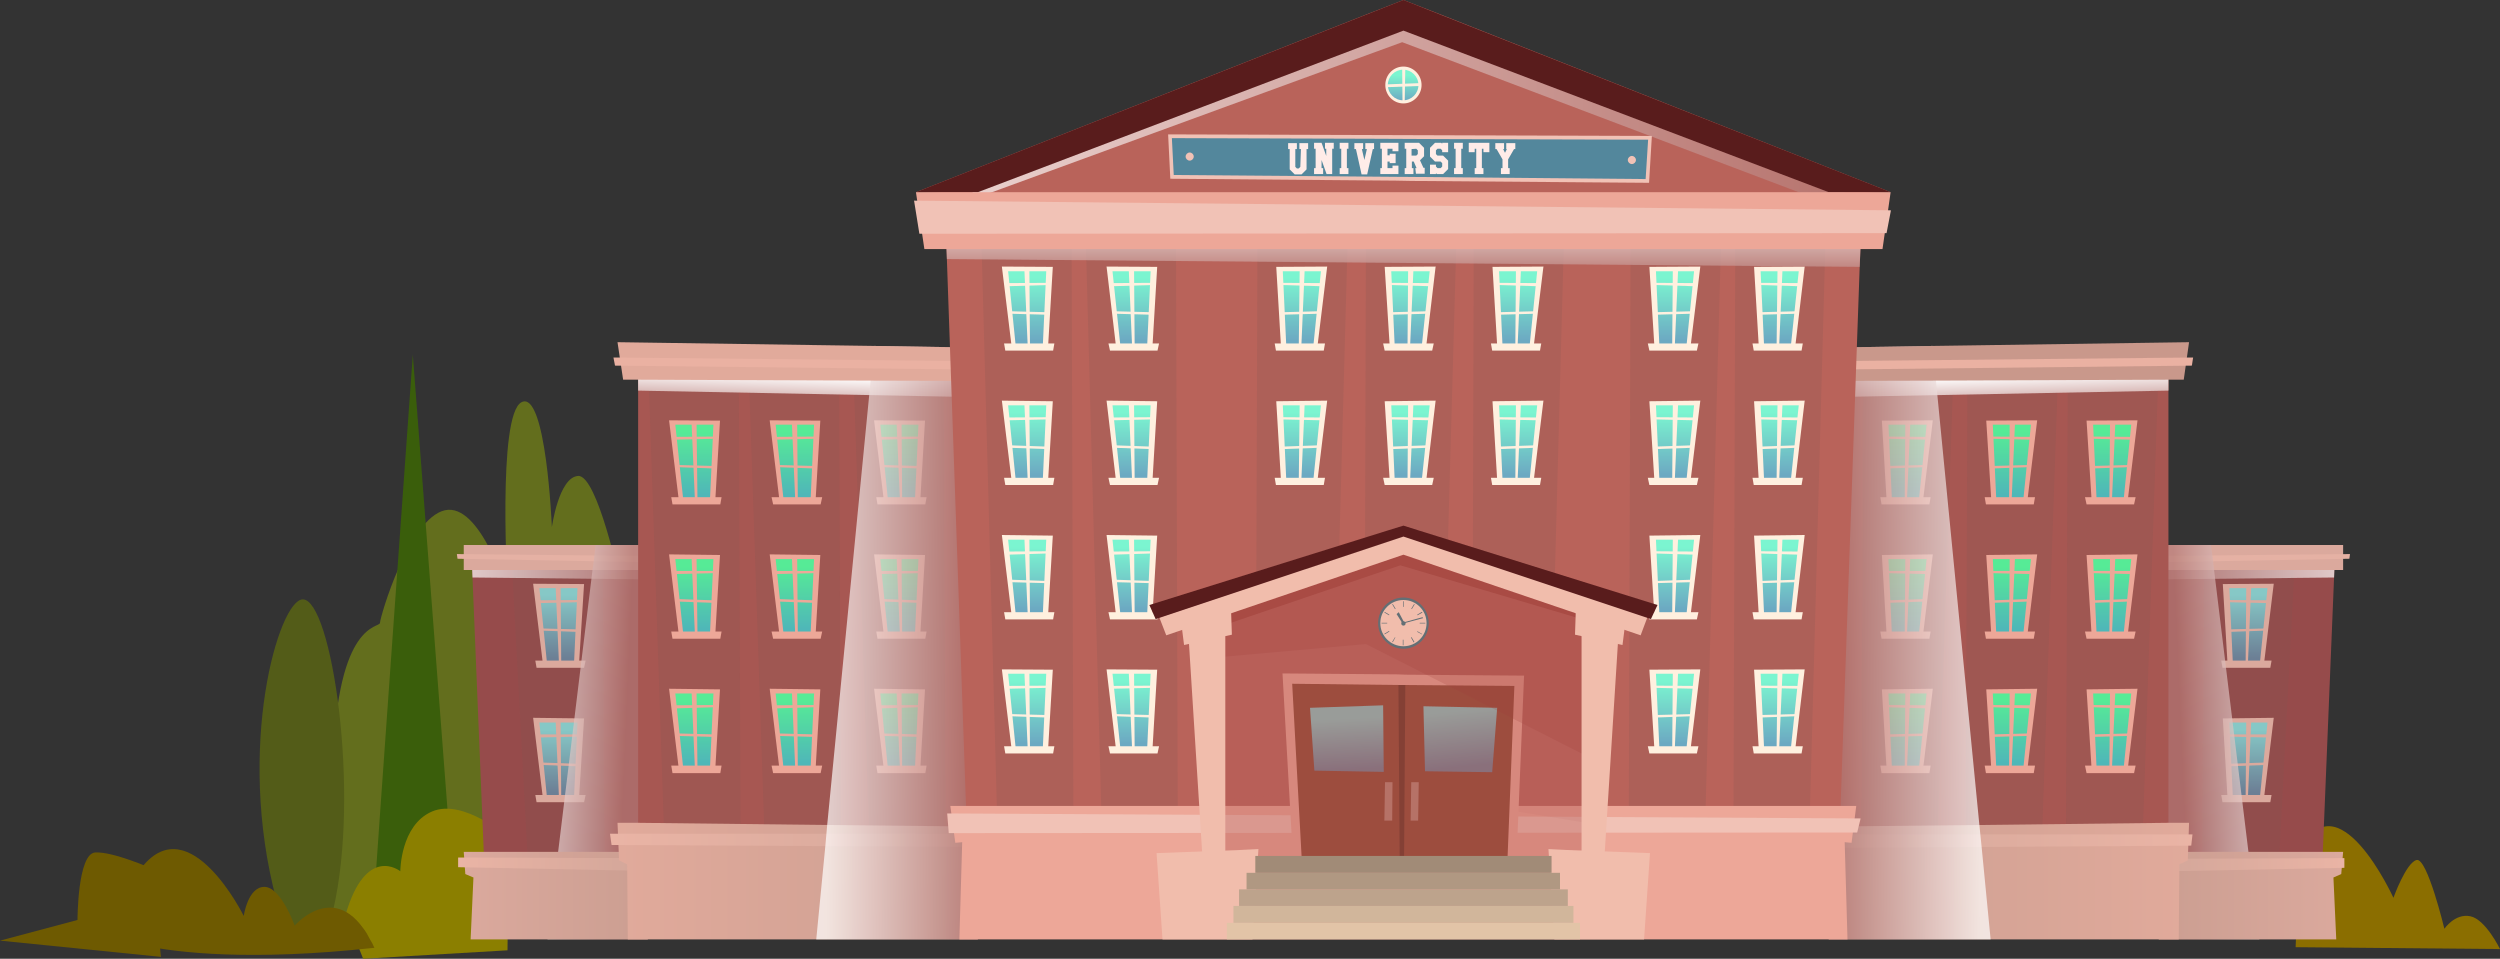 <?xml version="1.0" encoding="UTF-8"?><svg id="Layer_1" xmlns="http://www.w3.org/2000/svg" xmlns:xlink="http://www.w3.org/1999/xlink" viewBox="0 0 800 306.8"><rect x="0" y="0" width="800" height="306.8" fill="#333333" stroke="none"/><defs><style>.cls-1{fill:#591c1c;}.cls-2{fill:#e1aa9b;}.cls-3{fill:url(#linear-gradient-2);}.cls-4{fill:url(#linear-gradient-51);}.cls-5{fill:#eda798;}.cls-6{fill:#535c18;}.cls-7{fill:url(#linear-gradient-17);}.cls-8{fill:#8b6e00;}.cls-9,.cls-10{fill:#b9635a;}.cls-11{fill:url(#linear-gradient-43);}.cls-12{fill:url(#linear-gradient-4);}.cls-12,.cls-13,.cls-14,.cls-15,.cls-16,.cls-17,.cls-18,.cls-19,.cls-20,.cls-21,.cls-22,.cls-10,.cls-23{isolation:isolate;}.cls-12,.cls-14,.cls-16,.cls-17,.cls-18,.cls-20,.cls-21,.cls-23{opacity:.7;}.cls-24{fill:#c9988b;}.cls-25{fill:url(#linear-gradient-15);}.cls-26{fill:url(#linear-gradient-58);}.cls-27{fill:#b09882;}.cls-28{fill:#d1b69b;}.cls-29{fill:url(#linear-gradient-18);}.cls-30{fill:url(#linear-gradient-56);}.cls-31{fill:url(#linear-gradient-40);}.cls-32{fill:url(#linear-gradient-52);}.cls-33{fill:url(#linear-gradient-28);}.cls-34{fill:url(#linear-gradient-14);}.cls-35{fill:url(#linear-gradient-36);}.cls-36{fill:url(#linear-gradient-6);}.cls-13{fill:#b65c57;opacity:.4;}.cls-37{fill:url(#linear-gradient-53);}.cls-38{fill:#622f20;}.cls-39{fill:#eab1a2;}.cls-40{fill:url(#linear-gradient-60);}.cls-41{fill:url(#linear-gradient-35);}.cls-42{fill:#636e1d;}.cls-43{fill:url(#linear-gradient-48);}.cls-44{fill:url(#linear-gradient-32);}.cls-14{fill:url(#linear-gradient-39);}.cls-45{fill:url(#linear-gradient-11);}.cls-46{fill:url(#linear-gradient-50);}.cls-47{fill:url(#linear-gradient-63);}.cls-48{fill:#f1bdac;}.cls-15{fill:#815751;}.cls-15,.cls-22{opacity:.2;}.cls-49{fill:url(#linear-gradient-10);}.cls-50{fill:url(#linear-gradient-59);}.cls-51{fill:#53879c;}.cls-16{fill:url(#linear-gradient-19);}.cls-52{fill:#a75752;}.cls-53{fill:url(#linear-gradient-49);}.cls-54{fill:url(#linear-gradient-37);}.cls-55{fill:#636f75;}.cls-56{fill:#8b7f00;}.cls-57{fill:url(#linear-gradient-16);}.cls-58{fill:url(#linear-gradient-31);}.cls-59{fill:#8c442f;}.cls-60{fill:url(#linear-gradient-61);}.cls-61{fill:url(#linear-gradient-62);}.cls-62{fill:url(#linear-gradient-41);}.cls-63{fill:url(#linear-gradient-21);}.cls-64{fill:url(#linear-gradient-25);}.cls-65{fill:#e2c4a7;}.cls-66{fill:#6e5a01;}.cls-67{fill:url(#linear-gradient-5);}.cls-68{fill:url(#linear-gradient-64);}.cls-69{fill:url(#linear-gradient-54);}.cls-70{fill:url(#linear-gradient-45);}.cls-71{fill:url(#linear-gradient-55);}.cls-17{fill:url(#linear-gradient-20);}.cls-18{fill:url(#linear-gradient-24);}.cls-72{fill:url(#linear-gradient-34);}.cls-73{fill:#964b4b;}.cls-19{opacity:.3;}.cls-19,.cls-22{fill:#902c27;}.cls-20{fill:url(#linear-gradient-23);}.cls-21{fill:url(#linear-gradient-65);}.cls-74{fill:#bda38c;}.cls-75{fill:url(#linear-gradient-7);}.cls-76{fill:#dba99d;}.cls-77{fill:url(#linear-gradient-9);}.cls-78{fill:url(#linear-gradient-22);}.cls-79{fill:url(#linear-gradient-42);}.cls-80{fill:#fff0df;}.cls-81{fill:url(#linear-gradient);}.cls-82{fill:#f1c2b6;}.cls-83{fill:url(#linear-gradient-27);}.cls-84{fill:#3a5e0b;}.cls-85{fill:url(#linear-gradient-33);}.cls-86{fill:url(#linear-gradient-38);}.cls-87{fill:url(#linear-gradient-29);}.cls-88{fill:url(#linear-gradient-30);}.cls-89{fill:#a18b77;}.cls-10{opacity:.1;}.cls-90{fill:#b68273;}.cls-91{fill:#e5b1a4;}.cls-92{fill:url(#linear-gradient-8);}.cls-93{fill:url(#linear-gradient-44);}.cls-94{fill:url(#linear-gradient-57);}.cls-95{fill:url(#linear-gradient-47);}.cls-96{fill:url(#linear-gradient-46);}.cls-23{fill:url(#linear-gradient-3);}.cls-97{fill:url(#linear-gradient-12);}.cls-98{fill:url(#linear-gradient-13);}.cls-99{fill:#ffece8;}.cls-100{fill:url(#linear-gradient-26);}</style><linearGradient id="linear-gradient" x1="-1929.5" y1="216.42" x2="-1929.5" y2="236.55" gradientTransform="translate(-1210 -26) rotate(-180) scale(1 -1)" gradientUnits="userSpaceOnUse"><stop offset="0" stop-color="#86c8c6"/><stop offset="1" stop-color="#6c7f95"/></linearGradient><linearGradient id="linear-gradient-2" x1="-1929.5" y1="259.38" x2="-1929.5" y2="279.51" gradientTransform="translate(-1210 -26) rotate(-180) scale(1 -1)" gradientUnits="userSpaceOnUse"><stop offset="0" stop-color="#86c8c6"/><stop offset="1" stop-color="#6c7f95"/></linearGradient><linearGradient id="linear-gradient-3" x1="-1957.2" y1="208.55" x2="-1900.1" y2="208.55" gradientTransform="translate(-1210 -26) rotate(-180) scale(1 -1)" gradientUnits="userSpaceOnUse"><stop offset="0" stop-color="#fff"/><stop offset="1" stop-color="#b67a76"/></linearGradient><linearGradient id="linear-gradient-4" x1="-1938.59" y1="262.38" x2="-1908.16" y2="263.68" gradientTransform="translate(-1210 -26) rotate(-180) scale(1 -1)" gradientUnits="userSpaceOnUse"><stop offset="0" stop-color="#fff"/><stop offset="1" stop-color="#b67a76"/></linearGradient><linearGradient id="linear-gradient-5" x1="-1959.8" y1="312.6" x2="-1900.8" y2="312.6" gradientTransform="translate(-1210 -26) rotate(-180) scale(1 -1)" gradientUnits="userSpaceOnUse"><stop offset="0" stop-color="#dba99d"/><stop offset="1" stop-color="#cb9e91"/></linearGradient><linearGradient id="linear-gradient-6" x1="694.6" y1="302.7" x2="750.26" y2="302.7" gradientTransform="translate(0 -26)" gradientUnits="userSpaceOnUse"><stop offset="0" stop-color="#d4a79a"/><stop offset="1" stop-color="#eab4a5"/></linearGradient><linearGradient id="linear-gradient-7" x1="-1853.8" y1="164.12" x2="-1853.8" y2="184.25" gradientTransform="translate(-1210 -26) rotate(-180) scale(1 -1)" gradientUnits="userSpaceOnUse"><stop offset="0" stop-color="#56eb96"/><stop offset="1" stop-color="#4fb7b8"/></linearGradient><linearGradient id="linear-gradient-8" x1="-1853.8" y1="207.09" x2="-1853.8" y2="227.21" gradientTransform="translate(-1210 -26) rotate(-180) scale(1 -1)" gradientUnits="userSpaceOnUse"><stop offset="0" stop-color="#56eb96"/><stop offset="1" stop-color="#4fb7b8"/></linearGradient><linearGradient id="linear-gradient-9" x1="-1853.8" y1="250.05" x2="-1853.8" y2="270.18" gradientTransform="translate(-1210 -26) rotate(-180) scale(1 -1)" gradientUnits="userSpaceOnUse"><stop offset="0" stop-color="#56eb96"/><stop offset="1" stop-color="#4fb7b8"/></linearGradient><linearGradient id="linear-gradient-10" x1="-1820.4" y1="164.12" x2="-1820.4" y2="184.25" gradientTransform="translate(-1210 -26) rotate(-180) scale(1 -1)" gradientUnits="userSpaceOnUse"><stop offset="0" stop-color="#56eb96"/><stop offset="1" stop-color="#4fb7b8"/></linearGradient><linearGradient id="linear-gradient-11" x1="-1820.4" y1="207.09" x2="-1820.4" y2="227.21" gradientTransform="translate(-1210 -26) rotate(-180) scale(1 -1)" gradientUnits="userSpaceOnUse"><stop offset="0" stop-color="#56eb96"/><stop offset="1" stop-color="#4fb7b8"/></linearGradient><linearGradient id="linear-gradient-12" x1="-1820.4" y1="250.05" x2="-1820.4" y2="270.18" gradientTransform="translate(-1210 -26) rotate(-180) scale(1 -1)" gradientUnits="userSpaceOnUse"><stop offset="0" stop-color="#56eb96"/><stop offset="1" stop-color="#4fb7b8"/></linearGradient><linearGradient id="linear-gradient-13" x1="-1885.9" y1="164.12" x2="-1885.9" y2="184.25" gradientTransform="translate(-1210 -26) rotate(-180) scale(1 -1)" gradientUnits="userSpaceOnUse"><stop offset="0" stop-color="#56eb96"/><stop offset="1" stop-color="#4fb7b8"/></linearGradient><linearGradient id="linear-gradient-14" x1="-1885.9" y1="207.09" x2="-1885.9" y2="227.21" gradientTransform="translate(-1210 -26) rotate(-180) scale(1 -1)" gradientUnits="userSpaceOnUse"><stop offset="0" stop-color="#56eb96"/><stop offset="1" stop-color="#4fb7b8"/></linearGradient><linearGradient id="linear-gradient-15" x1="-1885.9" y1="250.05" x2="-1885.9" y2="270.18" gradientTransform="translate(-1210 -26) rotate(-180) scale(1 -1)" gradientUnits="userSpaceOnUse"><stop offset="0" stop-color="#56eb96"/><stop offset="1" stop-color="#4fb7b8"/></linearGradient><linearGradient id="linear-gradient-16" x1="-1851.92" y1="146.22" x2="-1852.36" y2="159.05" gradientTransform="translate(-1210 -26) rotate(-180) scale(1 -1)" gradientUnits="userSpaceOnUse"><stop offset="0" stop-color="#fff"/><stop offset="1" stop-color="#b67a76"/></linearGradient><linearGradient id="linear-gradient-17" x1="-1910.5" y1="307.95" x2="-1790.4" y2="307.95" gradientTransform="translate(-1210 -26) rotate(-180) scale(1 -1)" gradientUnits="userSpaceOnUse"><stop offset="0" stop-color="#e1aa9b"/><stop offset="1" stop-color="#cb9e91"/></linearGradient><linearGradient id="linear-gradient-18" x1="589" y1="295.15" x2="701.6" y2="295.15" gradientTransform="translate(0 -26)" gradientUnits="userSpaceOnUse"><stop offset="0" stop-color="#d4a79a"/><stop offset="1" stop-color="#eab4a5"/></linearGradient><linearGradient id="linear-gradient-19" x1="-1842.58" y1="231.6" x2="-1798.15" y2="232.04" gradientTransform="translate(-1210 -26) rotate(-180) scale(1 -1)" gradientUnits="userSpaceOnUse"><stop offset="0" stop-color="#fff"/><stop offset="1" stop-color="#b67a76"/></linearGradient><linearGradient id="linear-gradient-20" x1="310.9" y1="61" x2="591" y2="61" gradientTransform="translate(0 -26)" gradientUnits="userSpaceOnUse"><stop offset="0" stop-color="#fff"/><stop offset="1" stop-color="#b67a76"/></linearGradient><linearGradient id="linear-gradient-21" x1="178.7" y1="216.42" x2="178.7" y2="236.55" gradientTransform="translate(0 -26)" gradientUnits="userSpaceOnUse"><stop offset="0" stop-color="#86c8c6"/><stop offset="1" stop-color="#6c7f95"/></linearGradient><linearGradient id="linear-gradient-22" x1="178.7" y1="259.38" x2="178.7" y2="279.51" gradientTransform="translate(0 -26)" gradientUnits="userSpaceOnUse"><stop offset="0" stop-color="#86c8c6"/><stop offset="1" stop-color="#6c7f95"/></linearGradient><linearGradient id="linear-gradient-23" x1="151" y1="208.55" x2="208.1" y2="208.55" gradientTransform="translate(0 -26)" gradientUnits="userSpaceOnUse"><stop offset="0" stop-color="#fff"/><stop offset="1" stop-color="#b67a76"/></linearGradient><linearGradient id="linear-gradient-24" x1="169.58" y1="262.38" x2="200.01" y2="263.68" gradientTransform="translate(0 -26)" gradientUnits="userSpaceOnUse"><stop offset="0" stop-color="#fff"/><stop offset="1" stop-color="#b67a76"/></linearGradient><linearGradient id="linear-gradient-25" x1="148.4" y1="312.6" x2="207.3" y2="312.6" gradientTransform="translate(0 -26)" gradientUnits="userSpaceOnUse"><stop offset="0" stop-color="#dba99d"/><stop offset="1" stop-color="#cb9e91"/></linearGradient><linearGradient id="linear-gradient-26" x1="109.2" y1="302.5" x2="164.9" y2="302.5" gradientTransform="translate(311.5 -26) rotate(-180) scale(1 -1)" gradientUnits="userSpaceOnUse"><stop offset="0" stop-color="#d4a79a"/><stop offset="1" stop-color="#eab4a5"/></linearGradient><linearGradient id="linear-gradient-27" x1="254.35" y1="164.12" x2="254.35" y2="184.25" gradientTransform="translate(0 -26)" gradientUnits="userSpaceOnUse"><stop offset="0" stop-color="#56eb96"/><stop offset="1" stop-color="#4fb7b8"/></linearGradient><linearGradient id="linear-gradient-28" x1="254.35" y1="207.09" x2="254.35" y2="227.21" gradientTransform="translate(0 -26)" gradientUnits="userSpaceOnUse"><stop offset="0" stop-color="#56eb96"/><stop offset="1" stop-color="#4fb7b8"/></linearGradient><linearGradient id="linear-gradient-29" x1="254.35" y1="250.05" x2="254.35" y2="270.18" gradientTransform="translate(0 -26)" gradientUnits="userSpaceOnUse"><stop offset="0" stop-color="#56eb96"/><stop offset="1" stop-color="#4fb7b8"/></linearGradient><linearGradient id="linear-gradient-30" x1="287.8" y1="164.12" x2="287.8" y2="184.25" gradientTransform="translate(0 -26)" gradientUnits="userSpaceOnUse"><stop offset="0" stop-color="#56eb96"/><stop offset="1" stop-color="#4fb7b8"/></linearGradient><linearGradient id="linear-gradient-31" x1="287.8" y1="207.09" x2="287.8" y2="227.21" gradientTransform="translate(0 -26)" gradientUnits="userSpaceOnUse"><stop offset="0" stop-color="#56eb96"/><stop offset="1" stop-color="#4fb7b8"/></linearGradient><linearGradient id="linear-gradient-32" x1="287.8" y1="250.05" x2="287.8" y2="270.18" gradientTransform="translate(0 -26)" gradientUnits="userSpaceOnUse"><stop offset="0" stop-color="#56eb96"/><stop offset="1" stop-color="#4fb7b8"/></linearGradient><linearGradient id="linear-gradient-33" x1="222.2" y1="164.12" x2="222.2" y2="184.25" gradientTransform="translate(0 -26)" gradientUnits="userSpaceOnUse"><stop offset="0" stop-color="#56eb96"/><stop offset="1" stop-color="#4fb7b8"/></linearGradient><linearGradient id="linear-gradient-34" x1="222.2" y1="207.09" x2="222.2" y2="227.21" gradientTransform="translate(0 -26)" gradientUnits="userSpaceOnUse"><stop offset="0" stop-color="#56eb96"/><stop offset="1" stop-color="#4fb7b8"/></linearGradient><linearGradient id="linear-gradient-35" x1="222.2" y1="250.05" x2="222.2" y2="270.18" gradientTransform="translate(0 -26)" gradientUnits="userSpaceOnUse"><stop offset="0" stop-color="#56eb96"/><stop offset="1" stop-color="#4fb7b8"/></linearGradient><linearGradient id="linear-gradient-36" x1="256.18" y1="146.22" x2="255.74" y2="159.05" gradientTransform="translate(0 -26)" gradientUnits="userSpaceOnUse"><stop offset="0" stop-color="#fff"/><stop offset="1" stop-color="#b67a76"/></linearGradient><linearGradient id="linear-gradient-37" x1="197.6" y1="307.95" x2="317.8" y2="307.95" gradientTransform="translate(0 -26)" gradientUnits="userSpaceOnUse"><stop offset="0" stop-color="#e1aa9b"/><stop offset="1" stop-color="#cb9e91"/></linearGradient><linearGradient id="linear-gradient-38" x1="-.5" y1="294.9" x2="116.3" y2="294.9" gradientTransform="translate(311.5 -26) rotate(-180) scale(1 -1)" gradientUnits="userSpaceOnUse"><stop offset="0" stop-color="#d4a79a"/><stop offset="1" stop-color="#eab4a5"/></linearGradient><linearGradient id="linear-gradient-39" x1="265.59" y1="231.6" x2="310.02" y2="232.04" gradientTransform="translate(0 -26)" gradientUnits="userSpaceOnUse"><stop offset="0" stop-color="#fff"/><stop offset="1" stop-color="#b67a76"/></linearGradient><linearGradient id="linear-gradient-40" x1="-1779.5" y1="114.94" x2="-1779.5" y2="135.07" gradientTransform="translate(-1210 -26) rotate(-180) scale(1 -1)" gradientUnits="userSpaceOnUse"><stop offset="0" stop-color="#7bf5d0"/><stop offset="1" stop-color="#6ca9c2"/></linearGradient><linearGradient id="linear-gradient-41" x1="-1779.5" y1="157.9" x2="-1779.5" y2="178.03" gradientTransform="translate(-1210 -26) rotate(-180) scale(1 -1)" gradientUnits="userSpaceOnUse"><stop offset="0" stop-color="#7bf5d0"/><stop offset="1" stop-color="#6ca9c2"/></linearGradient><linearGradient id="linear-gradient-42" x1="-1779.5" y1="200.86" x2="-1779.5" y2="220.99" gradientTransform="translate(-1210 -26) rotate(-180) scale(1 -1)" gradientUnits="userSpaceOnUse"><stop offset="0" stop-color="#7bf5d0"/><stop offset="1" stop-color="#6ca9c2"/></linearGradient><linearGradient id="linear-gradient-43" x1="-1779.5" y1="243.83" x2="-1779.5" y2="263.95" gradientTransform="translate(-1210 -26) rotate(-180) scale(1 -1)" gradientUnits="userSpaceOnUse"><stop offset="0" stop-color="#7bf5d0"/><stop offset="1" stop-color="#6ca9c2"/></linearGradient><linearGradient id="linear-gradient-44" x1="-1746" y1="114.94" x2="-1746" y2="135.07" gradientTransform="translate(-1210 -26) rotate(-180) scale(1 -1)" gradientUnits="userSpaceOnUse"><stop offset="0" stop-color="#7bf5d0"/><stop offset="1" stop-color="#6ca9c2"/></linearGradient><linearGradient id="linear-gradient-45" x1="-1746" y1="157.9" x2="-1746" y2="178.03" gradientTransform="translate(-1210 -26) rotate(-180) scale(1 -1)" gradientUnits="userSpaceOnUse"><stop offset="0" stop-color="#7bf5d0"/><stop offset="1" stop-color="#6ca9c2"/></linearGradient><linearGradient id="linear-gradient-46" x1="-1746" y1="200.86" x2="-1746" y2="220.99" gradientTransform="translate(-1210 -26) rotate(-180) scale(1 -1)" gradientUnits="userSpaceOnUse"><stop offset="0" stop-color="#7bf5d0"/><stop offset="1" stop-color="#6ca9c2"/></linearGradient><linearGradient id="linear-gradient-47" x1="-1746" y1="243.83" x2="-1746" y2="263.95" gradientTransform="translate(-1210 -26) rotate(-180) scale(1 -1)" gradientUnits="userSpaceOnUse"><stop offset="0" stop-color="#7bf5d0"/><stop offset="1" stop-color="#6ca9c2"/></linearGradient><linearGradient id="linear-gradient-48" x1="-1661.35" y1="114.94" x2="-1661.35" y2="135.07" gradientTransform="translate(-1210 -26) rotate(-180) scale(1 -1)" gradientUnits="userSpaceOnUse"><stop offset="0" stop-color="#7bf5d0"/><stop offset="1" stop-color="#6ca9c2"/></linearGradient><linearGradient id="linear-gradient-49" x1="-1661.35" y1="157.9" x2="-1661.35" y2="178.03" gradientTransform="translate(-1210 -26) rotate(-180) scale(1 -1)" gradientUnits="userSpaceOnUse"><stop offset="0" stop-color="#7bf5d0"/><stop offset="1" stop-color="#6ca9c2"/></linearGradient><linearGradient id="linear-gradient-50" x1="-1695.8" y1="114.94" x2="-1695.8" y2="135.07" gradientTransform="translate(-1210 -26) rotate(-180) scale(1 -1)" gradientUnits="userSpaceOnUse"><stop offset="0" stop-color="#7bf5d0"/><stop offset="1" stop-color="#6ca9c2"/></linearGradient><linearGradient id="linear-gradient-51" x1="-1695.8" y1="157.9" x2="-1695.8" y2="178.03" gradientTransform="translate(-1210 -26) rotate(-180) scale(1 -1)" gradientUnits="userSpaceOnUse"><stop offset="0" stop-color="#7bf5d0"/><stop offset="1" stop-color="#6ca9c2"/></linearGradient><linearGradient id="linear-gradient-52" x1="-1626.6" y1="114.94" x2="-1626.6" y2="135.07" gradientTransform="translate(-1210 -26) rotate(-180) scale(1 -1)" gradientUnits="userSpaceOnUse"><stop offset="0" stop-color="#7bf5d0"/><stop offset="1" stop-color="#6ca9c2"/></linearGradient><linearGradient id="linear-gradient-53" x1="-1626.6" y1="157.9" x2="-1626.6" y2="178.03" gradientTransform="translate(-1210 -26) rotate(-180) scale(1 -1)" gradientUnits="userSpaceOnUse"><stop offset="0" stop-color="#7bf5d0"/><stop offset="1" stop-color="#6ca9c2"/></linearGradient><linearGradient id="linear-gradient-54" x1="328.7" y1="114.94" x2="328.7" y2="135.07" gradientTransform="translate(0 -26)" gradientUnits="userSpaceOnUse"><stop offset="0" stop-color="#7bf5d0"/><stop offset="1" stop-color="#6ca9c2"/></linearGradient><linearGradient id="linear-gradient-55" x1="328.7" y1="157.9" x2="328.7" y2="178.03" gradientTransform="translate(0 -26)" gradientUnits="userSpaceOnUse"><stop offset="0" stop-color="#7bf5d0"/><stop offset="1" stop-color="#6ca9c2"/></linearGradient><linearGradient id="linear-gradient-56" x1="328.7" y1="200.86" x2="328.7" y2="220.99" gradientTransform="translate(0 -26)" gradientUnits="userSpaceOnUse"><stop offset="0" stop-color="#7bf5d0"/><stop offset="1" stop-color="#6ca9c2"/></linearGradient><linearGradient id="linear-gradient-57" x1="328.7" y1="243.83" x2="328.7" y2="263.95" gradientTransform="translate(0 -26)" gradientUnits="userSpaceOnUse"><stop offset="0" stop-color="#7bf5d0"/><stop offset="1" stop-color="#6ca9c2"/></linearGradient><linearGradient id="linear-gradient-58" x1="362.1" y1="114.94" x2="362.1" y2="135.07" gradientTransform="translate(0 -26)" gradientUnits="userSpaceOnUse"><stop offset="0" stop-color="#7bf5d0"/><stop offset="1" stop-color="#6ca9c2"/></linearGradient><linearGradient id="linear-gradient-59" x1="362.1" y1="157.9" x2="362.1" y2="178.03" gradientTransform="translate(0 -26)" gradientUnits="userSpaceOnUse"><stop offset="0" stop-color="#7bf5d0"/><stop offset="1" stop-color="#6ca9c2"/></linearGradient><linearGradient id="linear-gradient-60" x1="362.1" y1="200.86" x2="362.1" y2="220.99" gradientTransform="translate(0 -26)" gradientUnits="userSpaceOnUse"><stop offset="0" stop-color="#7bf5d0"/><stop offset="1" stop-color="#6ca9c2"/></linearGradient><linearGradient id="linear-gradient-61" x1="362.1" y1="243.83" x2="362.1" y2="263.95" gradientTransform="translate(0 -26)" gradientUnits="userSpaceOnUse"><stop offset="0" stop-color="#7bf5d0"/><stop offset="1" stop-color="#6ca9c2"/></linearGradient><linearGradient id="linear-gradient-62" x1="449.06" y1="50.13" x2="448.91" y2="58.48" gradientTransform="translate(0 -26)" gradientUnits="userSpaceOnUse"><stop offset="0" stop-color="#7bf5d0"/><stop offset="1" stop-color="#6ca9c2"/></linearGradient><linearGradient id="linear-gradient-63" x1="431.1" y1="256.01" x2="431.91" y2="272.18" gradientTransform="translate(0 -26)" gradientUnits="userSpaceOnUse"><stop offset="0" stop-color="#86c8c6"/><stop offset="1" stop-color="#6c7f95"/></linearGradient><linearGradient id="linear-gradient-64" x1="466.64" y1="253.56" x2="468.42" y2="271.32" gradientTransform="translate(0 -26)" gradientUnits="userSpaceOnUse"><stop offset="0" stop-color="#86c8c6"/><stop offset="1" stop-color="#6c7f95"/></linearGradient><linearGradient id="linear-gradient-65" x1="449.15" y1="98.17" x2="449.15" y2="115.05" gradientTransform="translate(0 -26)" gradientUnits="userSpaceOnUse"><stop offset="0" stop-color="#fff"/><stop offset="1" stop-color="#b67a76"/></linearGradient></defs><g id="_1"><g><path class="cls-42" d="m106.6,244.2c1.3-45.8,15-43.1,15-44.9s9.2-33.3,20.7-36,20.2,26.7,20.2,26.7c0,0-3.5-57.3,4.4-61.3s9.7,40,9.7,40c0,0,2.2-16,8.4-16.4s13.6,34.7,13.6,34.7l-35.8,97.2-43.4,14.6-18.9-.4,6.1-54.2h0Z"/><path class="cls-84" d="m119.8,286.8c0-2.2,12.3-173.3,12.3-173.3l12.3,161.3-24.6,12h0Z"/><path class="cls-6" d="m88.5,288.2c-13.2-49.3.8-96.4,8.4-96.4,9.2,0,18.5,61.8,9.7,99.5-5.3,8.9-15.4,12-18.1-3.1Z"/><path class="cls-56" d="m110.5,293c6.6-23.1,17.6-14.2,17.6-14.2,0,0,0-14.7,10.1-19.1s24.6,8.4,24.6,8.4l-.4,36-46.2,2.7c.1,0-5.7-13.8-5.7-13.8Z"/><path class="cls-66" d="m119.8,303.3c-39.7,4.3-62.9,1.6-74.3-.8v-25.1c15.3-19,32.5,15.7,32.5,15.7,0,0,1.3-9.3,6.6-9.3s9.7,12.4,9.7,12.4c0,0,2.4-2.8,6-4.5,4.3-2,10.3-2.5,15.9,5.3.8,1,1.5,2.2,2.2,3.6.5.8,1,1.7,1.4,2.7h0Z"/><path class="cls-66" d="m48.7,278s-12.6-5.6-18.3-5.2c-5.6.5-5.6,21.6-5.6,21.6l-24.8,6.6,51.5,5.2c0-.1-2.8-28.2-2.8-28.2Z"/><path class="cls-8" d="m735.8,272.7c12-25.1,30.1,14.6,30.1,14.6,0,0,4-11.2,7.4-12.1,3.4-.9,8.9,22,8.9,22,0,0,3.4-5,8.3-4s9.5,10.5,9.5,10.5l-65.4-.6,1.2-30.4h0Z"/><g><polygon class="cls-73" points="685.6 179.7 685.7 182.4 690.8 278.4 720.1 277.1 743.2 276.2 743.3 272.6 746.9 184.8 747 182.4 747.2 179.7 685.6 179.7"/><g><polygon class="cls-15" points="704.9 242.2 704.7 280.6 729.1 279.2 734.3 180.5 705.3 180.2 704.9 242.2"/><g><polygon class="cls-76" points="724.5 212.2 727.6 186.8 711.3 186.9 712.8 212.2 724.5 212.2"/><polygon class="cls-81" points="723.1 212.8 725.6 188.2 713.4 188.2 714.5 212 723.1 212.8"/><polygon class="cls-76" points="720.4 187.6 719.3 213 718.6 213 718.8 187.9 720.4 187.6"/><polygon class="cls-76" points="726.3 192.1 712.6 192 712.6 192.7 726 193 726.3 192.1"/><polygon class="cls-76" points="724.9 201.1 713.5 201.4 713.6 202.2 724.7 201.8 724.9 201.1"/><polygon class="cls-76" points="726.9 211.4 726.5 213.7 711.2 213.7 710.8 211.4 726.9 211.4"/></g><g><polygon class="cls-76" points="724.5 255.2 727.6 229.7 711.3 229.9 712.8 255.2 724.5 255.2"/><polygon class="cls-3" points="723.1 255.8 725.6 231.2 713.4 231.2 714.5 255 723.1 255.8"/><polygon class="cls-76" points="720.4 230.6 719.3 256 718.6 256 718.8 230.9 720.4 230.6"/><polygon class="cls-76" points="726.3 235 712.6 235 712.6 235.7 726 236 726.3 235"/><polygon class="cls-76" points="724.9 244 713.5 244.4 713.6 245.2 724.7 244.8 724.9 244"/><polygon class="cls-76" points="726.9 254.4 726.5 256.7 711.2 256.7 710.8 254.4 726.9 254.4"/></g></g><polygon class="cls-23" points="690.1 179.7 691.4 185.4 746.9 184.8 747 182.4 747.2 179.7 690.1 179.7"/><rect class="cls-76" x="681.6" y="174.4" width="68.2" height="8"/><polygon class="cls-91" points="692.4 177.9 752 177.3 751.8 178.8 691.3 179.9 692.4 177.9"/><polygon class="cls-12" points="681.6 174.4 681.6 182.4 685.7 182.4 690.8 278.4 690.8 300.6 723 300.6 720.1 277.1 719.5 272.6 708.5 182.4 708.2 179.7 707.5 174.4 681.6 174.4"/><polygon class="cls-67" points="690.8 272.6 690.8 300.6 747.6 300.6 746.7 280.8 749.2 279.7 749.8 272.6 690.8 272.6"/><polygon class="cls-36" points="696.6 274.8 750.2 274.6 750.2 277.7 694.6 278.8 696.6 274.8"/><polygon class="cls-52" points="585.2 117.9 585.2 272.6 634.1 270.8 693.9 268.6 693.9 117.9 585.2 117.9"/><g><polygon class="cls-15" points="653.4 269.1 658.7 115.8 629.6 115.3 629 271.3 653.4 269.1"/><g><polygon class="cls-5" points="648.8 159.9 651.9 134.5 635.6 134.6 637.2 159.9 648.8 159.9"/><polygon class="cls-75" points="647.4 160.5 649.9 135.9 637.7 135.9 638.8 159.7 647.4 160.5"/><polygon class="cls-5" points="644.8 135.3 643.7 160.7 642.9 160.7 643.1 135.6 644.8 135.3"/><polygon class="cls-5" points="650.6 139.8 636.9 139.7 636.9 140.4 650.4 140.7 650.6 139.8"/><polygon class="cls-5" points="649.3 148.8 637.8 149.1 637.9 149.9 649 149.5 649.3 148.8"/><polygon class="cls-5" points="651.2 159.1 650.8 161.4 635.5 161.4 635.1 159.1 651.2 159.1"/></g><g><polygon class="cls-5" points="648.8 202.9 651.9 177.4 635.6 177.6 637.2 202.9 648.8 202.9"/><polygon class="cls-92" points="647.4 203.5 649.9 178.9 637.7 178.9 638.8 202.7 647.4 203.5"/><polygon class="cls-5" points="644.8 178.3 643.7 203.7 642.9 203.7 643.1 178.6 644.8 178.3"/><polygon class="cls-5" points="650.6 182.7 636.9 182.7 636.9 183.4 650.4 183.7 650.6 182.7"/><polygon class="cls-5" points="649.3 191.7 637.8 192.1 637.9 192.9 649 192.5 649.3 191.7"/><polygon class="cls-5" points="651.2 202.1 650.8 204.4 635.5 204.4 635.1 202.1 651.2 202.1"/></g><g><polygon class="cls-5" points="648.8 245.9 651.9 220.4 635.6 220.6 637.2 245.9 648.8 245.9"/><polygon class="cls-77" points="647.4 246.5 649.9 221.9 637.7 221.9 638.8 245.7 647.4 246.5"/><polygon class="cls-5" points="644.8 221.3 643.7 246.6 642.9 246.6 643.1 221.5 644.8 221.3"/><polygon class="cls-5" points="650.6 225.7 636.9 225.6 636.9 226.3 650.4 226.7 650.6 225.7"/><polygon class="cls-5" points="649.3 234.7 637.8 235 637.9 235.8 649 235.5 649.3 234.7"/><polygon class="cls-5" points="651.2 245 650.8 247.4 635.5 247.4 635.1 245 651.2 245"/></g><polygon class="cls-15" points="620 269.1 625.2 115.8 596.2 115.3 595.6 271.3 620 269.1"/><g><polygon class="cls-5" points="615.4 159.9 618.5 134.5 602.2 134.6 603.7 159.9 615.4 159.9"/><polygon class="cls-49" points="614 160.5 616.5 135.9 604.3 135.9 605.4 159.7 614 160.5"/><polygon class="cls-5" points="611.3 135.3 610.2 160.7 609.5 160.7 609.7 135.6 611.3 135.3"/><polygon class="cls-5" points="617.2 139.8 603.5 139.7 603.5 140.4 616.9 140.7 617.2 139.8"/><polygon class="cls-5" points="615.8 148.8 604.4 149.1 604.5 149.9 615.6 149.5 615.8 148.8"/><polygon class="cls-5" points="617.8 159.1 617.4 161.4 602.1 161.4 601.7 159.1 617.8 159.1"/></g><g><polygon class="cls-5" points="615.4 202.9 618.5 177.4 602.2 177.6 603.7 202.9 615.4 202.9"/><polygon class="cls-45" points="614 203.5 616.5 178.9 604.3 178.9 605.4 202.7 614 203.5"/><polygon class="cls-5" points="611.3 178.3 610.2 203.7 609.5 203.7 609.7 178.6 611.3 178.3"/><polygon class="cls-5" points="617.2 182.7 603.5 182.7 603.5 183.4 616.9 183.7 617.2 182.7"/><polygon class="cls-5" points="615.8 191.7 604.4 192.1 604.5 192.9 615.6 192.5 615.8 191.7"/><polygon class="cls-5" points="617.8 202.1 617.4 204.4 602.1 204.4 601.7 202.1 617.8 202.1"/></g><g><polygon class="cls-5" points="615.4 245.9 618.5 220.4 602.2 220.6 603.7 245.9 615.4 245.9"/><polygon class="cls-97" points="614 246.5 616.5 221.9 604.3 221.9 605.4 245.7 614 246.5"/><polygon class="cls-5" points="611.3 221.3 610.2 246.6 609.5 246.6 609.7 221.5 611.3 221.3"/><polygon class="cls-5" points="617.2 225.7 603.5 225.6 603.5 226.3 616.9 226.7 617.2 225.7"/><polygon class="cls-5" points="615.8 234.7 604.4 235 604.5 235.8 615.6 235.5 615.8 234.7"/><polygon class="cls-5" points="617.8 245 617.4 247.4 602.1 247.4 601.7 245 617.8 245"/></g><polygon class="cls-15" points="685.6 269.1 690.8 115.8 661.7 115.3 661.1 271.3 685.6 269.1"/><g><polygon class="cls-5" points="680.9 159.9 684 134.5 667.7 134.6 669.3 159.9 680.9 159.9"/><polygon class="cls-98" points="679.5 160.5 682 135.9 669.8 135.9 670.9 159.7 679.5 160.5"/><polygon class="cls-5" points="676.9 135.3 675.8 160.7 675 160.7 675.2 135.6 676.9 135.3"/><polygon class="cls-5" points="682.7 139.8 669.1 139.7 669.1 140.4 682.5 140.7 682.7 139.8"/><polygon class="cls-5" points="681.4 148.8 669.9 149.1 670 149.9 681.2 149.5 681.4 148.8"/><polygon class="cls-5" points="683.4 159.1 682.9 161.4 667.7 161.4 667.2 159.1 683.4 159.1"/></g><g><polygon class="cls-5" points="680.9 202.9 684 177.4 667.7 177.6 669.3 202.9 680.9 202.9"/><polygon class="cls-34" points="679.5 203.5 682 178.9 669.8 178.9 670.9 202.7 679.5 203.5"/><polygon class="cls-5" points="676.9 178.3 675.8 203.7 675 203.7 675.2 178.6 676.9 178.3"/><polygon class="cls-5" points="682.7 182.7 669.1 182.7 669.1 183.4 682.5 183.7 682.7 182.7"/><polygon class="cls-5" points="681.4 191.7 669.9 192.1 670 192.9 681.2 192.5 681.4 191.7"/><polygon class="cls-5" points="683.4 202.1 682.9 204.4 667.7 204.4 667.2 202.1 683.4 202.1"/></g><g><polygon class="cls-5" points="680.9 245.9 684 220.4 667.7 220.6 669.3 245.9 680.9 245.9"/><polygon class="cls-25" points="679.5 246.5 682 221.9 669.8 221.9 670.9 245.7 679.5 246.5"/><polygon class="cls-5" points="676.9 221.3 675.8 246.6 675 246.6 675.2 221.5 676.9 221.3"/><polygon class="cls-5" points="682.7 225.7 669.1 225.6 669.1 226.3 682.5 226.7 682.7 225.7"/><polygon class="cls-5" points="681.4 234.7 669.9 235 670 235.8 681.2 235.5 681.4 234.7"/><polygon class="cls-5" points="683.4 245 682.9 247.4 667.7 247.4 667.2 245 683.4 245"/></g></g><polygon class="cls-57" points="589.9 120.5 590.5 127 693.9 125 693.9 118.9 589.9 120.5"/><polygon class="cls-7" points="580.4 264.6 585.2 300.6 697.2 300.6 697.4 276.6 700.1 275.3 700.5 263.3 693.9 263.3 633.4 264 585.2 264.5 580.4 264.6"/><polygon class="cls-29" points="591.6 267 701.6 267 701.2 270.6 589 271.3 591.6 267"/><polygon class="cls-16" points="580.4 264.6 585.2 300.6 637 300.6 634.1 270.8 633.4 264 619.5 121.8 619.2 117.9 618.5 110.7 581.7 111.3 581.7 121.9 585.2 121.9 585.2 264.5 580.4 264.6"/><polygon class="cls-24" points="581.7 111.3 581.7 121.9 585.2 121.9 619.5 121.8 693.9 121.5 698.8 121.5 700.5 109.5 618.5 110.7 581.7 111.3"/><polygon class="cls-39" points="592.7 115.5 701.8 114.4 701.4 117 592.5 118.2 592.7 115.5"/><polygon class="cls-9" points="605 61.5 460.4 4.4 449.1 0 437.8 4.4 293.1 61.5 434.4 65.9 434.3 66.8 449.1 66.4 463.8 66.8 463.8 65.9 605 61.5"/><polygon class="cls-17" points="315 62.4 448.7 13.5 581.9 63.9 591 61.8 447.5 6.1 310.9 60.3 311.8 63.9 315 62.4"/><polygon class="cls-73" points="212.6 179.7 212.5 182.4 207.3 278.4 178.1 277.1 155 276.2 154.8 272.6 151.2 184.8 151.1 182.4 151 179.7 212.6 179.7"/><g><polygon class="cls-15" points="193.2 242.2 193.5 280.6 169.1 279.2 163.8 180.5 192.9 180.2 193.2 242.2"/><g><polygon class="cls-76" points="173.7 212.2 170.6 186.8 186.9 186.9 185.3 212.2 173.7 212.2"/><polygon class="cls-63" points="175.1 212.8 172.6 188.2 184.8 188.2 183.7 212 175.1 212.8"/><polygon class="cls-76" points="177.8 187.6 178.9 213 179.6 213 179.4 187.9 177.8 187.6"/><polygon class="cls-76" points="171.9 192.1 185.6 192 185.6 192.7 172.1 193 171.9 192.1"/><polygon class="cls-76" points="173.2 201.1 184.7 201.4 184.6 202.2 173.5 201.8 173.2 201.1"/><polygon class="cls-76" points="171.3 211.4 171.7 213.7 186.9 213.7 187.4 211.4 171.3 211.4"/></g><g><polygon class="cls-76" points="173.7 255.2 170.6 229.7 186.9 229.9 185.3 255.2 173.7 255.2"/><polygon class="cls-78" points="175.1 255.8 172.6 231.2 184.8 231.2 183.7 255 175.1 255.8"/><polygon class="cls-76" points="177.8 230.6 178.9 256 179.6 256 179.4 230.9 177.8 230.6"/><polygon class="cls-76" points="171.9 235 185.6 235 185.6 235.7 172.1 236 171.9 235"/><polygon class="cls-76" points="173.2 244 184.7 244.4 184.6 245.2 173.5 244.8 173.2 244"/><polygon class="cls-76" points="171.3 254.4 171.7 256.7 186.9 256.7 187.4 254.4 171.3 254.4"/></g></g><polygon class="cls-20" points="208.1 179.7 206.8 185.4 151.2 184.8 151.1 182.4 151 179.7 208.1 179.7"/><rect class="cls-76" x="148.4" y="174.4" width="68.2" height="8"/><polygon class="cls-91" points="205.8 177.9 146.2 177.3 146.4 178.8 206.9 179.9 205.8 177.9"/><polygon class="cls-18" points="216.6 174.4 216.6 182.4 212.5 182.4 207.3 278.4 207.3 300.6 175.2 300.6 178.1 277.1 178.6 272.6 189.6 182.4 190 179.7 190.6 174.4 216.6 174.4"/><polygon class="cls-64" points="207.3 272.6 207.3 300.6 150.6 300.6 151.5 280.8 148.9 279.7 148.4 272.6 207.3 272.6"/><polygon class="cls-100" points="200.3 274.6 146.6 274.4 146.6 277.5 202.3 278.6 200.3 274.6"/><polygon class="cls-52" points="312.9 117.9 312.9 272.6 264.1 270.8 204.2 268.6 204.2 117.9 312.9 117.9"/><g><polygon class="cls-15" points="244.7 269.1 239.5 115.8 268.5 115.3 269.1 271.3 244.7 269.1"/><g><polygon class="cls-5" points="249.4 159.9 246.3 134.5 262.5 134.6 261 159.9 249.4 159.9"/><polygon class="cls-83" points="250.8 160.5 248.2 135.9 260.5 135.9 259.4 159.7 250.8 160.5"/><polygon class="cls-5" points="253.4 135.3 254.5 160.7 255.3 160.7 255.1 135.6 253.4 135.3"/><polygon class="cls-5" points="247.6 139.8 261.2 139.7 261.2 140.4 247.8 140.7 247.6 139.8"/><polygon class="cls-5" points="248.9 148.8 260.4 149.1 260.2 149.9 249.1 149.5 248.9 148.8"/><polygon class="cls-5" points="246.9 159.1 247.4 161.4 262.6 161.4 263.1 159.1 246.9 159.1"/></g><g><polygon class="cls-5" points="249.4 202.9 246.3 177.4 262.5 177.6 261 202.9 249.4 202.9"/><polygon class="cls-33" points="250.8 203.5 248.2 178.9 260.5 178.9 259.4 202.7 250.8 203.5"/><polygon class="cls-5" points="253.4 178.3 254.5 203.7 255.3 203.7 255.1 178.6 253.4 178.3"/><polygon class="cls-5" points="247.6 182.7 261.2 182.7 261.2 183.4 247.8 183.7 247.6 182.7"/><polygon class="cls-5" points="248.9 191.7 260.4 192.1 260.2 192.9 249.1 192.5 248.9 191.7"/><polygon class="cls-5" points="246.9 202.1 247.4 204.4 262.6 204.4 263.1 202.1 246.9 202.1"/></g><g><polygon class="cls-5" points="249.4 245.9 246.3 220.4 262.5 220.6 261 245.9 249.4 245.9"/><polygon class="cls-87" points="250.8 246.5 248.2 221.9 260.5 221.9 259.4 245.7 250.8 246.5"/><polygon class="cls-5" points="253.4 221.3 254.5 246.6 255.3 246.6 255.1 221.5 253.4 221.3"/><polygon class="cls-5" points="247.6 225.7 261.2 225.6 261.2 226.3 247.8 226.7 247.6 225.7"/><polygon class="cls-5" points="248.9 234.7 260.4 235 260.2 235.8 249.1 235.5 248.9 234.7"/><polygon class="cls-5" points="246.9 245 247.4 247.4 262.6 247.4 263.1 245 246.9 245"/></g><polygon class="cls-15" points="278.2 269.1 273 115.8 302 115.3 302.6 271.3 278.2 269.1"/><g><polygon class="cls-5" points="282.8 159.9 279.7 134.5 296 134.6 294.5 159.9 282.8 159.9"/><polygon class="cls-88" points="284.2 160.5 281.7 135.9 293.9 135.9 292.8 159.7 284.2 160.5"/><polygon class="cls-5" points="286.9 135.3 288 160.7 288.7 160.7 288.5 135.6 286.9 135.3"/><polygon class="cls-5" points="281 139.8 294.7 139.7 294.7 140.4 281.2 140.7 281 139.8"/><polygon class="cls-5" points="282.4 148.8 293.8 149.1 293.7 149.9 282.6 149.5 282.4 148.8"/><polygon class="cls-5" points="280.4 159.1 280.8 161.4 296.1 161.4 296.5 159.1 280.4 159.1"/></g><g><polygon class="cls-5" points="282.8 202.9 279.7 177.4 296 177.6 294.5 202.9 282.8 202.9"/><polygon class="cls-58" points="284.2 203.5 281.7 178.9 293.9 178.9 292.8 202.7 284.2 203.5"/><polygon class="cls-5" points="286.9 178.3 288 203.7 288.7 203.7 288.5 178.6 286.9 178.3"/><polygon class="cls-5" points="281 182.7 294.7 182.7 294.7 183.4 281.2 183.7 281 182.7"/><polygon class="cls-5" points="282.4 191.7 293.8 192.1 293.7 192.9 282.6 192.5 282.4 191.7"/><polygon class="cls-5" points="280.4 202.1 280.8 204.4 296.1 204.4 296.5 202.1 280.4 202.1"/></g><g><polygon class="cls-5" points="282.8 245.9 279.7 220.4 296 220.6 294.5 245.9 282.8 245.9"/><polygon class="cls-44" points="284.2 246.5 281.7 221.9 293.9 221.9 292.8 245.7 284.2 246.5"/><polygon class="cls-5" points="286.9 221.3 288 246.6 288.7 246.6 288.5 221.5 286.9 221.3"/><polygon class="cls-5" points="281 225.7 294.7 225.6 294.7 226.3 281.2 226.7 281 225.7"/><polygon class="cls-5" points="282.4 234.7 293.8 235 293.7 235.8 282.6 235.5 282.4 234.7"/><polygon class="cls-5" points="280.4 245 280.8 247.4 296.1 247.4 296.5 245 280.4 245"/></g><polygon class="cls-15" points="212.6 269.1 207.4 115.8 236.4 115.3 237 271.3 212.6 269.1"/><g><polygon class="cls-5" points="217.2 159.9 214.1 134.5 230.4 134.6 228.9 159.9 217.2 159.9"/><polygon class="cls-85" points="218.7 160.5 216.1 135.9 228.3 135.9 227.2 159.7 218.7 160.5"/><polygon class="cls-5" points="221.3 135.3 222.4 160.7 223.2 160.7 222.9 135.6 221.3 135.3"/><polygon class="cls-5" points="215.5 139.8 229.1 139.7 229.1 140.4 215.7 140.7 215.5 139.8"/><polygon class="cls-5" points="216.8 148.8 228.2 149.1 228.1 149.9 217 149.5 216.8 148.8"/><polygon class="cls-5" points="214.8 159.1 215.2 161.4 230.5 161.4 230.9 159.1 214.8 159.1"/></g><g><polygon class="cls-5" points="217.2 202.9 214.1 177.4 230.4 177.6 228.9 202.9 217.2 202.9"/><polygon class="cls-72" points="218.7 203.5 216.1 178.9 228.3 178.9 227.2 202.7 218.7 203.5"/><polygon class="cls-5" points="221.3 178.3 222.4 203.7 223.2 203.7 222.9 178.6 221.3 178.3"/><polygon class="cls-5" points="215.5 182.7 229.1 182.7 229.1 183.4 215.7 183.7 215.5 182.7"/><polygon class="cls-5" points="216.8 191.7 228.2 192.1 228.1 192.9 217 192.5 216.8 191.7"/><polygon class="cls-5" points="214.8 202.1 215.2 204.4 230.5 204.4 230.9 202.1 214.8 202.1"/></g><g><polygon class="cls-5" points="217.2 245.9 214.1 220.4 230.4 220.6 228.9 245.9 217.2 245.9"/><polygon class="cls-41" points="218.7 246.5 216.1 221.9 228.3 221.9 227.2 245.7 218.7 246.5"/><polygon class="cls-5" points="221.3 221.3 222.4 246.6 223.2 246.6 222.9 221.5 221.3 221.3"/><polygon class="cls-5" points="215.5 225.7 229.1 225.6 229.1 226.3 215.7 226.7 215.5 225.7"/><polygon class="cls-5" points="216.8 234.7 228.2 235 228.1 235.8 217 235.5 216.8 234.7"/><polygon class="cls-5" points="214.8 245 215.2 247.4 230.5 247.4 230.9 245 214.8 245"/></g></g><polygon class="cls-35" points="308.2 120.5 307.6 127 204.2 125 204.2 118.9 308.2 120.5"/><polygon class="cls-54" points="317.8 264.6 312.9 300.6 200.9 300.6 200.7 276.6 198.1 275.3 197.6 263.3 204.2 263.3 264.7 264 312.9 264.5 317.8 264.6"/><polygon class="cls-86" points="309.3 266.8 195.2 266.8 195.7 270.4 312 271 309.3 266.8"/><polygon class="cls-14" points="317.8 264.6 312.9 300.6 261.2 300.6 264.1 270.8 264.7 264 278.6 121.8 279 117.9 279.7 110.7 316.4 111.3 316.4 121.9 312.9 121.9 312.9 264.5 317.8 264.6"/><polygon class="cls-2" points="316.4 111.3 316.4 121.9 312.9 121.9 278.6 121.8 204.2 121.5 199.4 121.5 197.6 109.5 279.7 110.7 316.4 111.3"/><polygon class="cls-39" points="305.4 115.5 196.3 114.4 196.8 117 305.7 118.2 305.4 115.5"/><polygon class="cls-9" points="595.5 74.2 595.5 75.8 595.1 85.4 588.9 260.2 470.2 263.2 470.3 264.2 449.1 263.7 427.9 264.2 427.9 263.2 309.2 260.2 303 82.9 302.8 77.4 302.6 74.2 434.3 74 434.3 73.9 449.1 74 463.8 73.9 463.8 74 595.5 74.2"/><g><polygon class="cls-15" points="579.1 262.4 584.3 71.5 555.3 70.9 554.7 265 579.1 262.4"/><g><polygon class="cls-80" points="574.5 110.7 577.5 85.3 561.3 85.4 562.8 110.7 574.5 110.7"/><polygon class="cls-31" points="573 111.4 575.6 86.8 563.4 86.8 564.5 110.6 573 111.4"/><polygon class="cls-80" points="570.4 86.2 569.3 111.5 568.5 111.5 568.8 86.4 570.4 86.2"/><polygon class="cls-80" points="576.2 90.6 562.6 90.5 562.6 91.2 576 91.6 576.2 90.6"/><polygon class="cls-80" points="574.9 99.6 563.5 99.9 563.6 100.7 574.7 100.4 574.9 99.6"/><polygon class="cls-80" points="576.9 109.9 576.5 112.2 561.2 112.2 560.8 109.9 576.9 109.9"/></g><g><polygon class="cls-80" points="574.5 153.7 577.5 128.2 561.3 128.4 562.8 153.7 574.5 153.7"/><polygon class="cls-62" points="573 154.3 575.6 129.7 563.4 129.7 564.5 153.5 573 154.3"/><polygon class="cls-80" points="570.4 129.1 569.3 154.5 568.5 154.5 568.8 129.4 570.4 129.1"/><polygon class="cls-80" points="576.2 133.6 562.6 133.5 562.6 134.2 576 134.5 576.2 133.6"/><polygon class="cls-80" points="574.9 142.5 563.5 142.9 563.6 143.7 574.7 143.3 574.9 142.5"/><polygon class="cls-80" points="576.9 152.9 576.5 155.2 561.2 155.2 560.8 152.9 576.9 152.9"/></g><g><polygon class="cls-80" points="574.5 196.7 577.5 171.2 561.3 171.4 562.8 196.7 574.5 196.7"/><polygon class="cls-79" points="573 197.3 575.6 172.7 563.4 172.7 564.5 196.5 573 197.3"/><polygon class="cls-80" points="570.4 172.1 569.3 197.4 568.5 197.4 568.8 172.3 570.4 172.1"/><polygon class="cls-80" points="576.2 176.5 562.6 176.4 562.6 177.1 576 177.5 576.2 176.5"/><polygon class="cls-80" points="574.9 185.5 563.5 185.9 563.6 186.6 574.7 186.3 574.9 185.5"/><polygon class="cls-80" points="576.9 195.9 576.5 198.2 561.2 198.2 560.8 195.9 576.9 195.9"/></g><g><polygon class="cls-80" points="574.5 239.6 577.5 214.2 561.3 214.3 562.8 239.6 574.5 239.6"/><polygon class="cls-11" points="573 240.2 575.6 215.6 563.4 215.6 564.5 239.4 573 240.2"/><polygon class="cls-80" points="570.4 215 569.3 240.4 568.5 240.4 568.8 215.3 570.4 215"/><polygon class="cls-80" points="576.2 219.5 562.6 219.4 562.6 220.1 576 220.4 576.2 219.5"/><polygon class="cls-80" points="574.9 228.5 563.5 228.8 563.6 229.6 574.7 229.2 574.9 228.5"/><polygon class="cls-80" points="576.9 238.8 576.5 241.1 561.2 241.1 560.8 238.8 576.9 238.8"/></g><polygon class="cls-15" points="545.7 262.4 550.9 71.5 521.8 70.9 521.2 265 545.7 262.4"/><g><polygon class="cls-80" points="541 110.7 544.1 85.3 527.8 85.4 529.4 110.7 541 110.7"/><polygon class="cls-93" points="539.6 111.4 542.1 86.8 529.9 86.8 531 110.6 539.6 111.4"/><polygon class="cls-80" points="537 86.2 535.9 111.5 535.1 111.5 535.3 86.4 537 86.2"/><polygon class="cls-80" points="542.8 90.6 529.2 90.5 529.2 91.2 542.6 91.6 542.8 90.6"/><polygon class="cls-80" points="541.5 99.6 530 99.9 530.1 100.7 541.2 100.4 541.5 99.6"/><polygon class="cls-80" points="543.5 109.9 543 112.2 527.8 112.2 527.3 109.9 543.5 109.9"/></g><g><polygon class="cls-80" points="541 153.7 544.1 128.2 527.8 128.4 529.4 153.7 541 153.7"/><polygon class="cls-70" points="539.6 154.3 542.1 129.7 529.9 129.7 531 153.5 539.6 154.3"/><polygon class="cls-80" points="537 129.1 535.9 154.5 535.1 154.5 535.3 129.4 537 129.1"/><polygon class="cls-80" points="542.8 133.6 529.2 133.5 529.2 134.2 542.6 134.5 542.8 133.6"/><polygon class="cls-80" points="541.5 142.5 530 142.9 530.1 143.7 541.2 143.3 541.5 142.5"/><polygon class="cls-80" points="543.5 152.9 543 155.2 527.8 155.2 527.3 152.9 543.5 152.9"/></g><g><polygon class="cls-80" points="541 196.7 544.1 171.2 527.8 171.4 529.4 196.7 541 196.7"/><polygon class="cls-96" points="539.6 197.3 542.1 172.7 529.9 172.7 531 196.5 539.6 197.3"/><polygon class="cls-80" points="537 172.1 535.9 197.4 535.1 197.4 535.3 172.3 537 172.1"/><polygon class="cls-80" points="542.8 176.5 529.2 176.4 529.2 177.1 542.6 177.5 542.8 176.5"/><polygon class="cls-80" points="541.5 185.5 530 185.9 530.1 186.6 541.2 186.3 541.5 185.5"/><polygon class="cls-80" points="543.5 195.9 543 198.2 527.8 198.2 527.3 195.9 543.5 195.9"/></g><g><polygon class="cls-80" points="541 239.6 544.1 214.2 527.8 214.3 529.4 239.6 541 239.6"/><polygon class="cls-95" points="539.6 240.2 542.1 215.6 529.9 215.6 531 239.4 539.6 240.2"/><polygon class="cls-80" points="537 215 535.9 240.4 535.1 240.4 535.3 215.3 537 215"/><polygon class="cls-80" points="542.8 219.5 529.2 219.4 529.2 220.1 542.6 220.4 542.8 219.5"/><polygon class="cls-80" points="541.5 228.5 530 228.8 530.1 229.6 541.2 229.2 541.5 228.5"/><polygon class="cls-80" points="543.5 238.8 543 241.1 527.8 241.1 527.3 238.8 543.5 238.8"/></g></g><g><polygon class="cls-15" points="466.2 71.5 463.2 178.9 449.3 174.4 436.8 178.5 437.1 70.9 466.2 71.5"/><g><polygon class="cls-80" points="456.4 110.7 459.4 85.3 443.1 85.4 444.7 110.7 456.4 110.7"/><polygon class="cls-43" points="454.9 111.4 457.5 86.8 445.2 86.8 446.3 110.6 454.9 111.4"/><polygon class="cls-80" points="452.3 86.2 451.2 111.5 450.4 111.5 450.6 86.4 452.3 86.2"/><polygon class="cls-80" points="458.1 90.6 444.5 90.5 444.5 91.2 457.9 91.6 458.1 90.6"/><polygon class="cls-80" points="456.8 99.6 445.4 99.9 445.5 100.7 456.6 100.4 456.8 99.6"/><polygon class="cls-80" points="458.8 109.9 458.3 112.2 443.1 112.2 442.6 109.9 458.8 109.9"/></g><g><polygon class="cls-80" points="456.4 153.7 459.4 128.2 443.1 128.4 444.7 153.7 456.4 153.7"/><polygon class="cls-53" points="454.9 154.3 457.5 129.7 445.2 129.7 446.3 153.5 454.9 154.3"/><polygon class="cls-80" points="452.3 129.1 451.2 154.5 450.4 154.5 450.6 129.4 452.3 129.1"/><polygon class="cls-80" points="458.1 133.6 444.5 133.5 444.5 134.2 457.9 134.5 458.1 133.6"/><polygon class="cls-80" points="456.8 142.5 445.4 142.9 445.5 143.7 456.6 143.3 456.8 142.5"/><polygon class="cls-80" points="458.8 152.9 458.3 155.2 443.1 155.2 442.6 152.9 458.8 152.9"/></g><polygon class="cls-15" points="500.6 71.5 497.4 190.1 471.3 181.6 471.6 70.9 500.6 71.5"/><g><polygon class="cls-80" points="490.8 110.7 493.9 85.3 477.6 85.4 479.1 110.7 490.8 110.7"/><polygon class="cls-46" points="489.4 111.4 491.9 86.8 479.7 86.8 480.8 110.6 489.4 111.4"/><polygon class="cls-80" points="486.7 86.2 485.6 111.5 484.9 111.5 485.1 86.4 486.7 86.2"/><polygon class="cls-80" points="492.6 90.6 478.9 90.5 478.9 91.2 492.4 91.6 492.6 90.6"/><polygon class="cls-80" points="491.2 99.6 479.8 99.9 479.9 100.7 491 100.4 491.2 99.6"/><polygon class="cls-80" points="493.2 109.9 492.8 112.2 477.5 112.2 477.1 109.9 493.2 109.9"/></g><g><polygon class="cls-80" points="490.8 153.7 493.9 128.2 477.6 128.4 479.1 153.7 490.8 153.7"/><polygon class="cls-4" points="489.4 154.3 491.9 129.7 479.7 129.7 480.8 153.5 489.4 154.3"/><polygon class="cls-80" points="486.7 129.1 485.6 154.5 484.9 154.5 485.1 129.4 486.7 129.1"/><polygon class="cls-80" points="492.6 133.6 478.9 133.5 478.9 134.2 492.4 134.5 492.6 133.6"/><polygon class="cls-80" points="491.2 142.5 479.8 142.9 479.9 143.7 491 143.3 491.2 142.5"/><polygon class="cls-80" points="493.2 152.9 492.8 155.2 477.5 155.2 477.1 152.9 493.2 152.9"/></g><polygon class="cls-15" points="431.4 71.5 428.4 181.3 402 190 402.4 70.9 431.4 71.5"/><g><polygon class="cls-80" points="421.6 110.7 424.7 85.3 408.4 85.4 409.9 110.7 421.6 110.7"/><polygon class="cls-32" points="420.2 111.4 422.7 86.8 410.5 86.8 411.6 110.6 420.2 111.4"/><polygon class="cls-80" points="417.5 86.2 416.4 111.5 415.6 111.5 415.9 86.4 417.5 86.2"/><polygon class="cls-80" points="423.4 90.6 409.7 90.5 409.7 91.2 423.1 91.6 423.4 90.6"/><polygon class="cls-80" points="422 99.6 410.6 99.9 410.7 100.7 421.8 100.4 422 99.6"/><polygon class="cls-80" points="424 109.9 423.6 112.2 408.3 112.2 407.9 109.9 424 109.9"/></g><g><polygon class="cls-80" points="421.6 153.7 424.7 128.2 408.4 128.4 409.9 153.7 421.6 153.7"/><polygon class="cls-37" points="420.2 154.3 422.7 129.7 410.5 129.7 411.6 153.5 420.2 154.3"/><polygon class="cls-80" points="417.5 129.1 416.4 154.5 415.6 154.5 415.9 129.4 417.5 129.1"/><polygon class="cls-80" points="423.4 133.6 409.7 133.5 409.7 134.2 423.1 134.5 423.4 133.6"/><polygon class="cls-80" points="422 142.5 410.6 142.9 410.7 143.7 421.8 143.3 422 142.5"/><polygon class="cls-80" points="424 152.9 423.6 155.2 408.3 155.2 407.9 152.9 424 152.9"/></g></g><g><polygon class="cls-15" points="319.1 262.4 313.9 71.5 342.9 70.9 343.5 265 319.1 262.4"/><g><polygon class="cls-80" points="323.7 110.7 320.6 85.3 336.9 85.4 335.4 110.7 323.7 110.7"/><polygon class="cls-69" points="325.1 111.4 322.6 86.8 334.8 86.8 333.7 110.6 325.1 111.4"/><polygon class="cls-80" points="327.8 86.2 328.9 111.5 329.6 111.5 329.4 86.4 327.8 86.2"/><polygon class="cls-80" points="321.9 90.6 335.6 90.5 335.6 91.2 322.2 91.6 321.9 90.6"/><polygon class="cls-80" points="323.3 99.6 334.7 99.9 334.6 100.7 323.5 100.4 323.3 99.6"/><polygon class="cls-80" points="321.3 109.9 321.7 112.2 337 112.2 337.4 109.9 321.3 109.9"/></g><g><polygon class="cls-80" points="323.7 153.7 320.6 128.2 336.9 128.4 335.4 153.7 323.7 153.7"/><polygon class="cls-71" points="325.1 154.3 322.6 129.7 334.8 129.7 333.7 153.5 325.1 154.3"/><polygon class="cls-80" points="327.8 129.1 328.9 154.5 329.6 154.5 329.4 129.4 327.8 129.1"/><polygon class="cls-80" points="321.9 133.6 335.6 133.5 335.6 134.2 322.2 134.5 321.9 133.6"/><polygon class="cls-80" points="323.3 142.5 334.7 142.9 334.6 143.7 323.5 143.3 323.3 142.5"/><polygon class="cls-80" points="321.3 152.9 321.7 155.2 337 155.2 337.4 152.9 321.3 152.9"/></g><g><polygon class="cls-80" points="323.7 196.7 320.6 171.2 336.9 171.4 335.4 196.7 323.7 196.7"/><polygon class="cls-30" points="325.1 197.3 322.6 172.7 334.8 172.7 333.7 196.5 325.1 197.3"/><polygon class="cls-80" points="327.8 172.1 328.9 197.4 329.6 197.4 329.4 172.3 327.8 172.1"/><polygon class="cls-80" points="321.9 176.5 335.6 176.4 335.6 177.1 322.2 177.5 321.9 176.5"/><polygon class="cls-80" points="323.3 185.5 334.7 185.9 334.6 186.6 323.5 186.3 323.3 185.5"/><polygon class="cls-80" points="321.3 195.9 321.7 198.2 337 198.2 337.4 195.9 321.3 195.9"/></g><g><polygon class="cls-80" points="323.7 239.6 320.6 214.2 336.9 214.3 335.4 239.6 323.7 239.6"/><polygon class="cls-94" points="325.1 240.2 322.6 215.6 334.8 215.6 333.7 239.4 325.1 240.2"/><polygon class="cls-80" points="327.8 215 328.9 240.4 329.6 240.4 329.4 215.3 327.8 215"/><polygon class="cls-80" points="321.9 219.5 335.6 219.4 335.6 220.1 322.2 220.4 321.9 219.5"/><polygon class="cls-80" points="323.3 228.5 334.7 228.8 334.6 229.6 323.5 229.2 323.3 228.5"/><polygon class="cls-80" points="321.3 238.8 321.7 241.1 337 241.1 337.4 238.8 321.3 238.8"/></g><polygon class="cls-15" points="352.5 262.4 347.3 71.5 376.3 70.9 376.9 265 352.5 262.4"/><g><polygon class="cls-80" points="357.1 110.7 354.1 85.3 370.3 85.4 368.8 110.7 357.1 110.7"/><polygon class="cls-26" points="358.6 111.4 356 86.8 368.2 86.8 367.1 110.6 358.6 111.4"/><polygon class="cls-80" points="361.2 86.2 362.3 111.5 363.1 111.5 362.9 86.4 361.2 86.2"/><polygon class="cls-80" points="355.4 90.6 369 90.5 369 91.2 355.6 91.6 355.4 90.6"/><polygon class="cls-80" points="356.7 99.6 368.1 99.9 368 100.7 356.9 100.4 356.7 99.6"/><polygon class="cls-80" points="354.7 109.9 355.2 112.2 370.4 112.2 370.9 109.9 354.7 109.9"/></g><g><polygon class="cls-80" points="357.1 153.7 354.1 128.2 370.3 128.4 368.8 153.7 357.1 153.7"/><polygon class="cls-50" points="358.6 154.3 356 129.7 368.2 129.7 367.1 153.5 358.6 154.3"/><polygon class="cls-80" points="361.2 129.1 362.3 154.5 363.1 154.5 362.9 129.4 361.2 129.1"/><polygon class="cls-80" points="355.4 133.6 369 133.5 369 134.2 355.6 134.5 355.4 133.6"/><polygon class="cls-80" points="356.7 142.5 368.1 142.9 368 143.7 356.9 143.3 356.7 142.5"/><polygon class="cls-80" points="354.7 152.9 355.2 155.2 370.4 155.2 370.9 152.9 354.7 152.9"/></g><g><polygon class="cls-80" points="357.1 196.7 354.1 171.2 370.3 171.4 368.8 196.7 357.1 196.7"/><polygon class="cls-40" points="358.6 197.3 356 172.7 368.2 172.7 367.1 196.5 358.6 197.3"/><polygon class="cls-80" points="361.2 172.1 362.3 197.4 363.1 197.4 362.9 172.3 361.2 172.1"/><polygon class="cls-80" points="355.4 176.5 369 176.4 369 177.1 355.6 177.5 355.4 176.5"/><polygon class="cls-80" points="356.7 185.5 368.1 185.9 368 186.6 356.9 186.3 356.7 185.5"/><polygon class="cls-80" points="354.7 195.9 355.2 198.2 370.4 198.2 370.9 195.9 354.7 195.9"/></g><g><polygon class="cls-80" points="357.1 239.6 354.1 214.2 370.3 214.3 368.8 239.6 357.1 239.6"/><polygon class="cls-60" points="358.6 240.2 356 215.6 368.2 215.6 367.1 239.4 358.6 240.2"/><polygon class="cls-80" points="361.2 215 362.3 240.4 363.1 240.4 362.9 215.3 361.2 215"/><polygon class="cls-80" points="355.4 219.5 369 219.4 369 220.1 355.6 220.4 355.4 219.5"/><polygon class="cls-80" points="356.7 228.5 368.1 228.8 368 229.6 356.9 229.2 356.7 228.5"/><polygon class="cls-80" points="354.7 238.8 355.2 241.1 370.4 241.1 370.9 238.8 354.7 238.8"/></g></g><g><path class="cls-80" d="m454.9,27.2c0,3.2-2.6,5.9-5.8,5.9s-5.8-2.6-5.8-5.9,2.6-5.9,5.8-5.9,5.8,2.7,5.8,5.9Z"/><path class="cls-61" d="m453.9,27.2c0,2.7-2.2,4.9-4.9,4.9s-4.9-2.2-4.9-4.9,2.2-4.9,4.9-4.9,4.9,2.2,4.9,4.9Z"/><polygon class="cls-80" points="448.7 22 448.8 32.5 449.5 32.6 449.7 21.9 448.7 22"/><polygon class="cls-80" points="443.7 27 454.2 26.6 454.3 27.5 443.8 27.9 443.7 27"/></g><polygon class="cls-1" points="461.7 5 449.1 0 436.4 5 293.1 61.5 312.9 61.5 449.1 9.8 585.2 61.5 605 61.5 461.7 5"/><polygon class="cls-5" points="594 257.9 523.7 257.9 374.5 257.9 304.1 257.9 305.7 269.7 307.9 269.5 307 300.6 374.8 300.6 523.3 300.6 591.2 300.6 590.3 269.5 592.5 269.7 594 257.9"/><polygon class="cls-82" points="303.1 260.3 303.6 266.6 594.3 266.4 595.4 261.9 303.1 260.3"/><polygon class="cls-10" points="388.3 255.9 440.5 252.3 507.4 263.3 510.3 195.1 448.1 174.1 388.3 196 388.3 255.9"/><g><polygon class="cls-5" points="487.7 216.2 485.3 274.7 449.3 275.2 447.8 275.2 413.8 275.7 410.4 215.5 447.3 215.8 449.8 215.9 487.7 216.2"/><polygon class="cls-59" points="484.6 219.5 482.4 274.8 449.3 275.2 447.9 275.2 416.6 275.7 413.5 218.8 447.5 219.2 449.7 219.2 484.6 219.5"/><polygon class="cls-47" points="419.2 226.5 420.6 246.6 442.8 247 442.6 225.7 419.2 226.5"/><polygon class="cls-38" points="449.7 219.2 449.3 275.2 449.3 275.2 447.9 275.7 447.9 275.2 447.5 219.2 449.7 219.2"/><polygon class="cls-68" points="455.5 226 456 246.8 477.5 247.1 479.1 226.5 455.5 226"/><polygon class="cls-90" points="443.2 250.3 443 262.6 445.5 262.6 445.6 250.3 443.2 250.3"/><polygon class="cls-90" points="451.6 250.3 451.4 262.6 453.8 262.6 454 250.3 451.6 250.3"/></g><polygon class="cls-22" points="387.7 210.5 437.1 206.1 510.6 243.4 512.7 193.9 447 174.4 389.2 194.5 387.7 210.5"/><polygon class="cls-13" points="390.9 276.6 389.2 194.5 449.3 174.4 513 196.9 509.4 276.3 390.9 276.6"/><g><ellipse class="cls-55" cx="449.1" cy="199.4" rx="8.1" ry="8.2"/><circle class="cls-48" cx="449.1" cy="199.4" r="7.4"/><path class="cls-55" d="m449.1,198.8c-.4,0-.7.3-.7.7s.3.7.7.7.7-.3.7-.7-.3-.7-.7-.7Z"/><polygon class="cls-55" points="446.9 196.5 448.8 199.5 449.4 199.3 447.6 195.9 446.9 196.5"/><polygon class="cls-55" points="449.1 199.5 455.4 197.8 455.2 197.5 449 199.2 449.1 199.5"/><rect class="cls-55" x="449" y="192.4" width=".2" height="1.8"/><polygon class="cls-55" points="446.6 194.8 446.4 194.9 445.5 193.4 445.7 193.3 446.6 194.8"/><polygon class="cls-55" points="444.6 196.7 444.5 196.9 443 196 443.1 195.8 444.6 196.7"/><rect class="cls-55" x="442.1" y="199.3" width="1.8" height=".2"/><polygon class="cls-55" points="444.5 201.9 444.6 202.1 443.1 203 443 202.8 444.5 201.9"/><polygon class="cls-55" points="446.4 203.9 446.5 204 445.7 205.5 445.5 205.4 446.4 203.9"/><rect class="cls-55" x="448.9" y="204.7" width=".2" height="1.8"/><polygon class="cls-55" points="451.5 204 451.7 203.9 452.6 205.4 452.4 205.6 451.5 204"/><polygon class="cls-55" points="453.5 202.2 453.6 202 455.1 202.9 455 203 453.5 202.2"/><rect class="cls-55" x="454.3" y="199.3" width="1.8" height=".2"/><polygon class="cls-55" points="453.6 196.9 453.5 196.7 455 195.8 455.2 196 453.6 196.9"/><polygon class="cls-55" points="451.8 194.9 451.6 194.8 452.5 193.3 452.7 193.4 451.8 194.9"/></g><polygon class="cls-19" points="392.1 199.9 448.1 180.9 507.1 198.4 508 195.1 448.4 175.9 390.9 195.4 392.1 199.9"/><polygon class="cls-48" points="495.5 271.7 497.4 300.6 526.1 300.6 528 273 501.4 272 495.5 271.7"/><polygon class="cls-48" points="513.1 279.3 518.4 195.3 506.1 191.7 506.1 277.5 513.1 279.3"/><polygon class="cls-21" points="595.5 75.8 595.1 85.4 303 82.9 302.8 77.4 595.5 75.8"/><polygon class="cls-5" points="466.5 61.5 431.7 61.5 293.1 61.5 295.8 79.7 429.9 79.7 468.2 79.7 602.4 79.7 605 61.5 466.5 61.5"/><polygon class="cls-48" points="520.1 199.3 519.2 206.4 504 203.1 504.3 194.2 520.1 199.3"/><polygon class="cls-48" points="460.8 173.6 449.1 169.8 437.4 173.6 370.1 195.3 373.2 203.3 449.1 177.5 525 203.3 528 195.3 460.8 173.6"/><polygon class="cls-1" points="454.5 169.9 449.1 168.2 443.6 169.9 367.8 193.6 369.8 198.1 449.1 171.7 528.3 198.1 530.4 193.6 454.5 169.9"/><polygon class="cls-48" points="402.7 271.7 400.8 300.6 372 300.6 370.1 273 396.7 272 402.7 271.7"/><polygon class="cls-48" points="385.1 279.3 379.8 195.3 392.1 191.7 392.1 277.5 385.1 279.3"/><g><polygon class="cls-65" points="493.9 295.3 404.3 295.3 392.6 295.3 392.6 300.6 404.3 300.6 493.9 300.6 505.6 300.6 505.6 295.3 493.9 295.3"/><polygon class="cls-28" points="493.9 289.9 404.3 289.9 394.7 289.9 394.7 295.3 404.3 295.3 493.9 295.3 503.5 295.3 503.5 289.9 493.9 289.9"/><polygon class="cls-74" points="493.9 284.6 404.3 284.6 396.5 284.6 396.5 289.9 404.3 289.9 493.9 289.9 501.7 289.9 501.7 284.6 493.9 284.6"/><polygon class="cls-27" points="493.9 279.3 404.3 279.3 398.9 279.3 398.9 284.6 404.3 284.6 493.9 284.6 499.2 284.6 499.2 279.3 493.9 279.3"/><polygon class="cls-89" points="493.9 273.9 404.3 273.9 401.7 273.9 401.7 279.3 404.3 279.3 493.9 279.3 496.5 279.3 496.5 273.9 493.9 273.9"/></g><polygon class="cls-82" points="292.5 64.2 294.2 74.8 603.7 74.6 605.1 67.3 292.5 64.2"/><g><polygon class="cls-82" points="373.8 43 374.5 57.2 446.6 57.8 451.6 57.9 527.7 58.5 528.6 43.5 373.8 43"/><polygon class="cls-51" points="527.4 44.7 526.6 57.3 449.7 56.6 448.6 56.6 375.6 56 375 44.2 438.7 44.4 459.8 44.5 527.4 44.7"/><g><path class="cls-99" d="m416.3,47.7h-.5v-1.9h2.8v1.9h-.5v6.5l-1.6,1.6h-2.2l-1.6-1.6v-6.5h-.5v-1.9h2.8v1.9h-.5v5.7l.5.5h.6l.5-.5.2-5.7h0Z"/><path class="cls-99" d="m420.5,55.7v-1.9h.5v-6.2h-.5v-1.9h2.4l1.5,4.2v-2.3h-.4v-1.9h2.8v1.9h-.5v8.1h-1.8l-1.6-4.5v2.6h.5v1.9h-2.9Z"/><path class="cls-99" d="m428.7,55.7v-1.9h.5v-6.2h-.5v-1.9h2.8v1.9h-.5v6.2h.5v1.9h-2.8Z"/><path class="cls-99" d="m433.4,47.7v-1.9h2.8v1.9h-.4l.8,3.5.8-3.5h-.5v-1.9h2.8v1.9h-.4l-1.8,8.1h-1.8l-1.8-8.1h-.5Z"/><path class="cls-99" d="m441.7,55.7v-1.9h.5v-6.2h-.5v-1.9h5.8v2.7h-1.9v-.8h-1.6v2.1h.7v-.5h1.9v3h-1.9v-.5h-.7v2.1h1.6v-.8h1.9v2.7h-5.8Z"/><path class="cls-99" d="m452.9,53.8h.4l-.9-2.1h-.6v2.1h.5v1.9h-2.8v-1.9h.5v-6.2h-.5v-1.9h4.6l1.6,1.6v2.7l-1.3,1.3,1.1,2.4h.4v1.9h-2.8l-.2-1.8h0Zm-1.2-6.1v2.1h1.5l.5-.5v-1.2l-.5-.5-1.5.1h0Z"/><path class="cls-99" d="m463.4,48.7h-1.9v-.6l-.5-.5h-1l-.5.5v1.2l.5.5h1.8l1.6,1.6v2.7l-1.6,1.6h-2l-.3-.3v.3h-1.9v-3h1.9v.6l.5.5h1l.5-.5v-1.1l-.5-.5h-1.8l-1.6-1.6v-2.8l1.6-1.6h2l.3.3v-.3h1.9v3Z"/><path class="cls-99" d="m465.3,55.7v-1.9h.5v-6.2h-.5v-1.9h2.8v1.9h-.5v6.2h.5v1.9h-2.8Z"/><path class="cls-99" d="m476.6,48.7h-1.9v-1.1h-.5v6.2h.5v1.9h-2.8v-1.9h.5v-6.2h-.5v1.1h-1.9v-3h6.6v3Z"/><path class="cls-99" d="m478.5,47.7v-1.9h2.8v1.9h-.3l.6,1.2.6-1.2h-.2v-1.9h2.9v1.9h-.4l-1.9,3.3v2.8h.5v1.9h-2.8v-1.9h.5v-2.8l-1.9-3.3h-.4Z"/></g><path class="cls-82" d="m523.5,51.2c0,.7-.6,1.3-1.3,1.3s-1.3-.6-1.3-1.3.6-1.3,1.3-1.3,1.3.6,1.3,1.3Z"/><path class="cls-82" d="m382,50.1c0,.7-.6,1.3-1.3,1.3s-1.3-.6-1.3-1.3.6-1.3,1.3-1.3,1.3.6,1.3,1.3Z"/></g><polygon class="cls-48" points="378 199.3 378.9 206.4 394.2 203.1 393.9 194.2 378 199.3"/></g></g></g></svg>